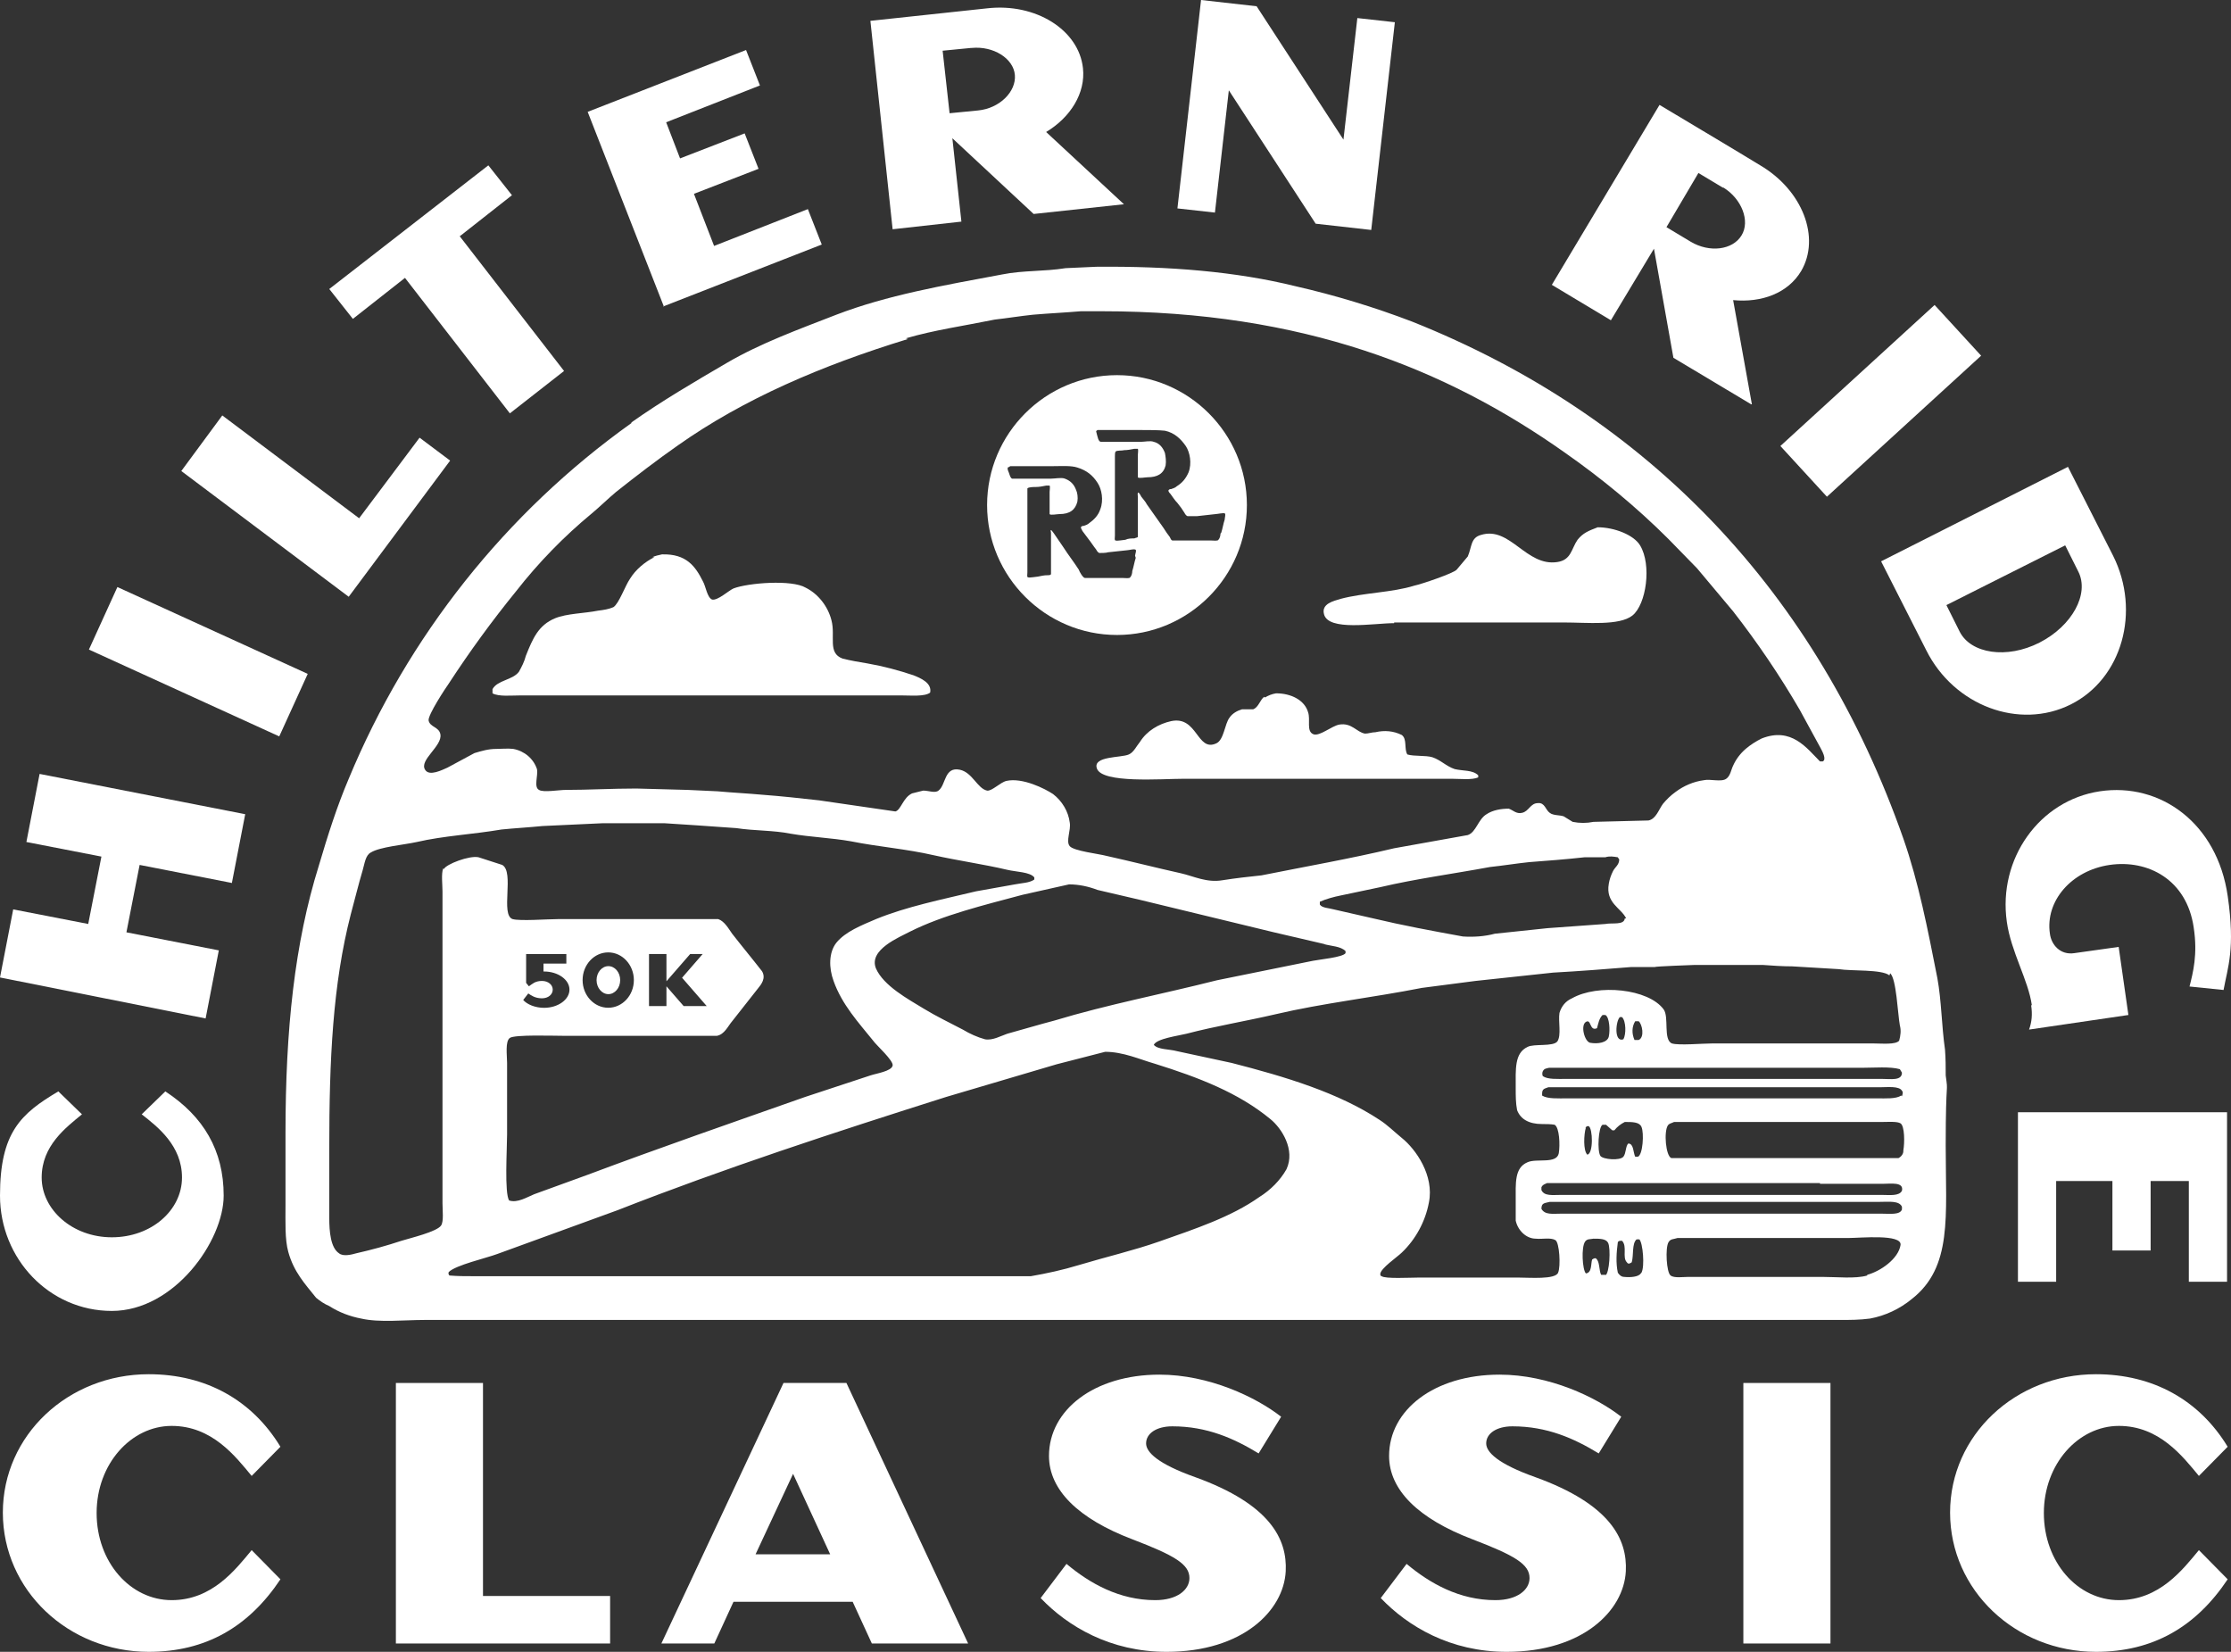 <?xml version="1.0" encoding="UTF-8"?><svg id="Layer_2" xmlns="http://www.w3.org/2000/svg" viewBox="0 0 321.17 237.77"><rect x="0" y="0" width="321.17" height="237.77" fill="#333333" stroke="none"/><defs><style>.cls-1{fill-rule:evenodd;}.cls-1,.cls-2{fill:#fff;stroke-width:0px;}</style></defs><g id="Layer_2-2"><g id="Layer_3"><g id="Layer_1-2"><path class="cls-1" d="M94.2,80.2c-1.4.7-2.7,1.8-3.5,3.1-.7,1-1.6,3.6-2.4,4.1-.7.3-1.4.4-2.2.5-2,.4-4.5.4-6.2,1.1-2.4,1-3.2,2.9-4.2,5.4-.2.8-.6,1.6-1,2.3-.9,1.2-3.1,1.2-3.8,2.5v.6c.9.5,2.7.3,4.1.3h54.7c1.4,0,3.4.2,4.2-.4.3-1.4-1.4-2.1-2.4-2.5-2.1-.7-4.3-1.3-6.6-1.7-1.2-.2-2.4-.4-3.6-.7-2.2-.8-1-3.2-1.6-5.5-.5-2-1.9-3.8-3.7-4.7-2-1.2-8.3-.7-10.4.1-.7.3-2.3,1.8-3.1,1.6-.7-.3-.9-1.9-1.3-2.6-1.1-2.2-2.4-4-5.9-3.9-.5.1-.9.2-1.4.4h.3Z"/><path class="cls-1" d="M182,100.3c-.6.4-.8,1.5-1.6,1.8h-1.6c-.7.2-1.4.6-1.8,1.2-.7.9-.8,3.2-1.9,3.7-2.8,1.3-2.7-4-6.5-3.2-1.8.4-3.5,1.4-4.5,3-.5.6-.9,1.5-1.6,1.8-1.1.5-5.2.2-4.6,2,.7,2.2,9.3,1.5,12.5,1.5h38.6c1.2,0,2.9.2,3.8-.2v-.3c-.8-.8-2.2-.6-3.4-.9-1.2-.4-2-1.3-3.2-1.7-1-.3-2.6-.1-3.6-.4-.5-.8,0-2.2-.8-2.8-1.2-.6-2.5-.7-3.8-.4-.5,0-1,.2-1.5.2-1.2-.2-1.9-1.6-3.7-1.3-1.1.2-2.8,1.7-3.7,1.4-1.1-.4-.4-2.1-.8-3.2-.5-1.7-2.4-2.7-4.6-2.7-.6.1-1.1.3-1.6.6h0l-.1-.1Z"/><path class="cls-1" d="M200.7,89.6h24.4c3.4,0,8,.5,9.9-1,2-1.6,2.8-7.3,1.1-10.1-.9-1.5-3.7-2.6-6.1-2.6-1.3.5-2.1.8-2.9,1.8-.9,1.3-.9,2.9-2.9,3.2-4.5.7-6.8-5.2-11-3.9-1.5.4-1.3,1.7-1.9,3.1-.5.6-1.1,1.3-1.6,1.9-.4.5-5.1,2.1-6.1,2.3-3.2,1-7.2,1-10.6,1.9-1,.3-2.8.7-2.4,2.2.6,2.5,7.2,1.3,10.1,1.3h0v-.1Z"/><path class="cls-2" d="M26.2,169.5c0-4.6-3.5-7.3-5.8-9.1l3.4-3.3c5.5,3.6,8.4,8.5,8.4,15s-7.1,16.6-16.1,16.6S0,181.2,0,172.1s3-11.8,8.4-15l3.4,3.3c-2.3,1.9-5.8,4.5-5.8,9.1s4.4,8.6,10.1,8.6,10.1-3.9,10.1-8.6h0Z"/><path class="cls-2" d="M33.4,127.1l-13.3-2.6-1.9,9.7,13.3,2.6-1.9,9.8-29.6-5.9,1.9-9.8,10.8,2.1,1.9-9.7-10.8-2.1,1.9-9.8,29.6,5.8-1.9,9.8h0v.1Z"/><path class="cls-2" d="M40.2,106l-27.4-12.5,4.1-9,27.4,12.5s-4.1,9-4.1,9Z"/><path class="cls-2" d="M50.2,85.9l-24.1-18.1,5.9-8,19.7,14.8,8.7-11.6,4.4,3.3-14.6,19.6h0Z"/><path class="cls-2" d="M66.1,33.9l15.1,19.5-7.8,6.1-15.1-19.5-7.5,5.9-3.4-4.3,22.9-17.8,3.4,4.3-7.5,5.9h0l-.1-.1Z"/><path class="cls-2" d="M95.6,44.2l-11-28.1,22.8-8.9,2,5.1-13.5,5.3,2,5.2,9.3-3.6,2,5.1-9.3,3.6,2.9,7.5,13.5-5.3,2,5.1-22.8,8.9h0l.1.1Z"/><path class="cls-2" d="M161.8,29.4l-13,1.4-11.7-10.9,1.3,12-9.9,1.1-3.2-30s15-1.6,16.8-1.8c7-.8,13.2,3.1,13.8,8.6.4,3.6-1.8,7.1-5.3,9.2l11.2,10.4h0ZM139.8,6.9l-4.1.4,1,9,4.1-.4c3.1-.3,5.5-2.7,5.3-5.1s-3.1-4.2-6.2-3.9h-.1Z"/><path class="cls-2" d="M189.4,32.2l-12.5-19.2-2,17.6-5.4-.6,3.4-30,8,.9,12.5,19.2,2-17.5,5.4.6-3.4,29.9-8-.9h0Z"/><path class="cls-2" d="M252.1,58.2l-11.2-6.7-2.8-15.7-6.2,10.3-8.5-5.1,15.5-25.9s12.9,7.7,14.5,8.7c6.1,3.6,8.7,10.4,5.9,15.2-1.9,3.2-5.7,4.6-9.8,4.2l2.7,15h-.1ZM248,27l-3.5-2.1-4.6,7.8,3.5,2.1c2.7,1.6,6,1.2,7.3-.9,1.3-2.1,0-5.3-2.6-6.9h-.1Z"/><path class="cls-2" d="M256.3,64.2l22.2-20.3,6.7,7.3-22.2,20.3-6.7-7.3Z"/><path class="cls-2" d="M277.3,93.6l-6.5-12.8,26.9-13.6,6.5,12.8c4,8,1.3,17.7-6.1,21.4s-16.8.2-20.8-7.8h0ZM299.2,82.3l-1.9-3.8-17.1,8.6,1.9,3.8c1.6,3.2,6.8,4,11.5,1.6s7.2-7,5.6-10.2Z"/><path class="cls-2" d="M292.5,144.7c-.5-3.6-3-7.7-3.6-12-1.3-9.1,4.7-17.5,13.4-18.8s16.9,4.6,18.4,15.1c1.1,7.6,0,10.2-.6,13.5l-4.9-.5c.5-2,1.2-4.6.6-8.5-1-6.9-6.6-9.8-12.1-9s-9.3,5.2-8.6,9.9c.2,1.6,1.5,3.1,3.5,2.8l6.4-.9,1.4,9.8-14.3,2.1c.4-1.1.5-2.2.3-3.5h.1Z"/><path class="cls-2" d="M290.5,160.1h30.1v24.4h-5.5v-14.5h-5.5v10h-5.5v-10h-8.1v14.5h-5.5v-24.4Z"/><path class="cls-1" d="M89.28,141.08c0-1.12-.77-2.01-1.7-2.01s-1.7.9-1.7,2.01.77,2.02,1.7,2.02,1.7-.9,1.7-2.02Z"/><path class="cls-1" d="M280.1,154.8c0-1.2,0-2.4-.1-3.7-.5-3.5-.5-7-1.1-10.3-1.4-7.1-2.7-13.8-4.9-20.1-12.4-35.3-36.6-60.8-70.7-74.4-5.5-2.1-11.1-3.8-16.8-5.1-8.5-2.1-18.1-2.9-28.7-2.8l-4.4.2c-3.1.5-6.1.3-9.1.9-8.6,1.6-16.6,3-23.9,5.8-5.4,2.1-10.9,4.1-15.7,6.9-4.8,2.8-9.4,5.5-13.8,8.6v.1c-18.1,12.9-32.2,30.7-40.7,51.2-1.7,4-3,8.1-4.3,12.5-3.5,11.2-4.8,23.6-4.8,38.5v10.4c0,2.4-.1,4.9.4,6.7.8,2.9,2.4,4.6,4,6.6.6.5,1.2.9,1.9,1.2,1.4.9,3,1.5,4.6,1.8,2.6.6,6.2.2,9.1.2h203.7c1.5,0,2.9,0,4.4-.2,2.2-.4,4.3-1.4,6-2.8,5.9-4.6,4.9-11.9,4.9-22.1s.4-7.2,0-10.1ZM273.8,157.8l-.1-.1c-.8.5-2.2.4-3.5.4h-44.5c-1.4,0-2.9.1-3.7-.4v-.3c0-.7.4-.7.9-.9h47.8c1,0,2.7-.2,3.1.5.2.2.1.5,0,.8ZM235.8,166.5h-.4c-.3-.6-.2-1.9-1-1.9-.4.4-.3,1.4-.7,1.9-.5.6-2.9.4-3.3-.1-.5-.7-.3-4.2.3-4.5h.5l.9.8h.3c.4-.5.9-.9,1.5-1.2,1.1,0,2.1,0,2.4.7.4.9.2,4-.5,4.3ZM228.2,162.3l.3-.2h.2c.6.3.7,4-.2,4.1-.6-.6-.5-2.9-.2-3.9h-.1ZM270.9,155.3h-45.4c-1.3,0-2.7.1-3.4-.4-.1-.2-.1-.5,0-.7.2-.4.5-.4.9-.5h45.1c1.7,0,4-.2,5.4.2l.3.5c0,1.2-1.6.9-2.9.9ZM228.3,147.1c.8-.5.5,1.4,1.6.9.2-.7.3-1.4.8-1.9h.4c.6.3.7,2.2.5,3.1-.2.9-1.6,1.1-2.7.9-.8-.2-1.4-2.5-.6-3ZM233.2,146.4h.3c.6.6.6,2.5.2,3.2-1.4.5-1.1-2.7-.5-3.2ZM235.4,147h.5c.5.4.9,2.3,0,2.7h-.6c-.4-.9-.4-1.9.1-2.7ZM63.4,105.7c-.2-1.1-1.5-1-1.7-2-.1-.8,2.4-4.6,2.9-5.3,3-4.6,6.2-9,9.7-13.3,3.2-4.1,6.9-7.9,10.9-11.2,1.2-1,2.3-2.1,3.5-3.1,2.9-2.3,5.9-4.6,8.9-6.7,9.5-6.7,20.7-11.5,33.1-15.3l-.3-.1c4.1-1.2,8.4-1.8,12.8-2.7,1.8-.2,3.6-.5,5.5-.7,2.3-.2,4.6-.3,6.9-.5h3c29,0,49.6,8.3,66.6,20.3,5.3,3.7,10.4,7.9,15,12.5,1.4,1.4,2.7,2.8,4.1,4.2l5.2,6.2c3.5,4.5,6.7,9.2,9.6,14.2,1,1.8,2,3.7,3,5.5.2.4.9,1.6.3,1.9h-.4c-1.9-1.9-4.1-5-8.4-3.3-.8.4-1.6.9-2.3,1.5-.8.7-1.4,1.5-1.8,2.4-.3.6-.4,1.5-1,1.9-.7.5-2.3,0-3.2.2-1.5.2-2.9.8-4.1,1.7-.7.5-1.3,1.1-1.8,1.7-.6.8-1,2.2-2.1,2.4l-7.9.2c-1,.2-2,.2-3,0l-1.3-.8c-.6-.2-1.5-.1-2-.5-.6-.4-.7-1.5-1.7-1.4-1.1,0-1.3,1.2-2.3,1.4-.8.2-1.3-.4-1.9-.6-1.1,0-2.3.2-3.2.8-1.2.7-1.5,2.6-2.7,3l-10.6,1.9c-6.3,1.5-12.6,2.6-19.1,3.9-1.9.2-3.7.4-5.6.7-2.3.4-4.2-.6-6-1-3.6-.8-7.1-1.7-10.7-2.5-1.1-.3-4.7-.7-5.3-1.4-.6-.7.2-2.3,0-3.4-.2-1.6-1.1-3.1-2.4-4.1-1.2-.8-4.4-2.4-6.7-1.9-.9.2-2.1,1.5-2.8,1.4-1.4-.3-2.1-2.6-3.9-3-2.3-.5-2,2.2-3.1,3-.5.4-1.4,0-2.2,0l-1.6.4c-1.3.6-1.6,2.4-2.4,2.6l-11-1.6c-2.7-.3-5.4-.6-8.1-.8-2.2-.2-4.3-.3-6.5-.5l-4.3-.2-7.4-.2c-3.5,0-6.9.2-10.2.2-.9,0-3.2.4-3.8,0-.8-.4-.1-2.1-.3-3-.5-1.5-1.8-2.6-3.4-2.9-.8-.1-1.7,0-2.5,0-1.1,0-2.1.3-3.1.6l-3.9,2.1c-.7.3-2.6,1.3-3.2.3-.9-1.4,2.5-3.4,2.2-5.1ZM193.7,136.9v.3c-.4.6-3.7.9-4.7,1.1l-13.8,2.8c-7.9,2-15.8,3.5-23.4,5.8-2.3.6-4.6,1.3-6.8,1.9-.9.3-2.1,1-3.2.8-1.1-.3-2.2-.8-3.2-1.4-1.9-1-3.8-1.9-5.6-3-2.3-1.4-5.8-3.3-6.9-5.8-1.1-2.7,3.4-4.5,4.9-5.3,4.8-2.4,10.6-3.8,16.2-5.3l6.7-1.5c1.4,0,2.8.3,4.1.8l6,1.4c6.5,1.6,12.9,3.1,19.4,4.7l7.3,1.7h-.1c1.1.3,2.4.3,3.1,1ZM192,130.9c-.7-.2-1.7-.2-2-.7v-.4c.9-.4,2-.7,3-.9l5.7-1.2c5.1-1.2,10.4-1.9,15.8-2.9,1.9-.2,3.7-.5,5.6-.7,2.6-.2,5.3-.4,8-.7h3c.6-.2,1.2-.1,1.8,0,0,0,.1.2.2.3,0,.8-.6,1.1-.9,1.7-.3.6-.5,1.2-.6,1.8-.5,2.8,1.8,3.5,2.5,5h-.2c-.1,1-1.8.6-2.8.8l-8.3.6-7.6.8c-1.5.4-3.1.5-4.6.4-4.4-.8-8.7-1.6-12.9-2.6l-5.7-1.3ZM63.9,125.1l-.1-.1c-.3.8-.1,2.3-.1,3.3v44.9c0,1,.2,2.6-.2,3.2-.6.9-4.4,1.8-5.7,2.2-2.1.7-4.3,1.3-6.5,1.8-.7.2-1.9.5-2.5,0-1.2-.8-1.4-3.1-1.4-5.1v-10c0-12.8.5-23.6,3.1-33.7.6-2.2,1.1-4.3,1.7-6.3.3-1,.4-2.2,1.2-2.6,1.3-.8,4.8-1.1,6.6-1.5,3.9-.9,8.1-1.1,12.2-1.8,2-.2,3.9-.3,5.9-.5l8.6-.4h9l4.6.3,5.7.4c2.6.4,5.3.3,7.8.8,2.9.5,5.9.6,8.7,1.1,4,.8,8,1.1,11.9,2,3.6.8,7.2,1.3,10.6,2.1,1.2.3,3.3.3,3.9,1.1v.3c-.7.5-1.8.5-2.8.7l-5.6,1c-5,1.2-10,2.2-14.4,4-2.1.9-4.4,1.8-5.7,3.4-1.1,1.4-1.1,3.6-.4,5.5,1.2,3.4,3.6,6,5.7,8.6.4.6,3,2.9,2.8,3.6-.2.8-2.3,1.1-3.2,1.4l-9.4,3.1c-10.5,3.7-20.9,7.3-31.3,11.2l-7.7,2.8c-1,.4-2.4,1.3-3.6.9-.7-1-.3-7.5-.3-9.5v-10.3c0-1.1-.3-3.1.4-3.6.7-.5,6.3-.3,7.9-.3h21.9c1.1-.2,1.6-1.4,2.2-2.1l3.7-4.7c.5-.6,1.2-1.5.6-2.5-1.4-1.8-2.9-3.6-4.3-5.4-.5-.7-1.1-1.8-2-2.1h-23.1c-1.5,0-5.4.3-6.5,0-1.8-.6.3-6.8-1.5-7.8l-3.4-1.1c-1.3-.3-4.7,1-5,1.7ZM78.03,141.2c-1.03,0-1.43.47-1.89.77l-.4-.49v-4.15h5.79v1.37h-3.29v1.14h.08c2.01,0,3.66,1.18,3.66,2.61s-1.64,2.62-3.66,2.62c-1.25,0-2.44-.48-3-1.13l.73-.94c.37.24.94.7,1.97.7.91,0,1.55-.56,1.55-1.25s-.64-1.25-1.55-1.25ZM83.87,141.08c0-2.21,1.66-3.99,3.69-3.99s3.69,1.79,3.69,3.99-1.66,3.98-3.69,3.98-3.69-1.78-3.69-3.98ZM99.35,137.32h1.81l-2.97,3.42,3.55,4.08h-3.32l-2.48-2.85v2.85h-2.51v-7.5h2.51v3.93l3.42-3.93ZM185.2,168.3h0c-.9,1.6-2.3,3-3.9,4-4.1,2.9-9.3,4.6-14.4,6.4-3.7,1.3-7.6,2.2-11.6,3.4-2.3.7-4.6,1.2-6.9,1.6h-80.2c-1.2,0-2.3,0-3.5-.1-.1-.1-.2-.3-.1-.5,1-1,5.4-2,7-2.6l17.3-6.3c15.3-6,31.2-11.2,47.3-16.3l15.9-4.7c2.3-.6,4.7-1.2,7-1.8,2.6,0,5,1.1,7.1,1.7,6.4,2,12.1,4.2,16.7,8,1.6,1.3,3.6,4.4,2.3,7.2ZM224.3,183.2c-.4,1-4.1.7-5.6.7h-14.6c-1.1,0-4.7.2-5.2-.2-.1,0-.2-.1-.2-.3,0-.8,2.5-2.5,3.1-3.1,2-1.9,3.4-4.5,3.9-7.2.8-3.9-1.9-7.7-3.9-9.3-1.1-.9-2.1-1.9-3.2-2.6-5.9-3.9-13.5-6.2-21.3-8.2l-7.9-1.7c-1.1-.3-2.7-.2-3.3-.9.4-.9,3.5-1.3,4.7-1.6,4.2-1.1,8.5-1.8,12.8-2.8,6.8-1.6,14-2.4,21.1-3.8l7.7-1,11.2-1.2c3.7-.2,7.5-.5,11.2-.8h3.4c0-.1,5.7-.3,5.7-.3h9.9c1.4.1,2.8.2,4.2.2l6.7.4c1.8.3,6.2,0,7.3.9l.1-.3c.9.7,1.1,5.9,1.4,7.5.2.7.1,1.5-.1,2.2-.5.6-2.5.4-3.6.4h-23.4c-1.3,0-4.7.3-5.7,0-1.3-.5-.4-3.8-1.2-4.9-2.2-3-9.5-3.7-13.2-1.6-.9.4-1.5,1.1-1.8,2.1-.2,1.2.3,3.2-.3,4.1-.6.8-3.4.3-4.3.8-1.9.9-1.7,3.2-1.7,6,0,1,0,2.1.2,3.1.5,1.3,1.7,2,3.6,2,.6,0,1.2,0,1.8.1.7.4.8,2.9.6,4.1-.3,1.6-3.2.7-4.5,1.3-1.9.8-1.7,3-1.7,5.6v2.8c.3,1.4,1.5,2.6,2.9,2.6.9.1,2.1-.2,2.8.2.6.3.8,3.8.4,4.7ZM231.1,183.6l.1-.1h-.7c-.3-.5-.2-1.7-.6-2.2-.2-.3-.4-.2-.7,0-.2.6,0,1.9-.9,2-.5-.5-.7-3.8-.1-4.6.3-.4.7-.3,1.2-.4.9,0,1.8,0,2.1.6.4.8.2,4.4-.4,4.7ZM236.3,183.2l-.1.1c-.3.5-1.5.6-2.4.5-.4,0-.7-.3-.9-.6-.3-1.4-.2-2.9,0-4.4.1-.2.3-.2.6-.2.8.8,0,2.4.7,3.1.2.3.4.2.7,0,.3-1,0-2.7.7-3.3h.4c.5.5.8,3.9.3,4.8ZM268.8,183.5v.1c-1.7.5-4.4.2-6.5.2h-19.2c-.8,0-2.1.2-2.6-.2-.6-.4-.8-4-.3-4.8.3-.5.7-.4,1.3-.6h24.7c1.6,0,7.6-.6,7.4,1-.3,2-2.9,3.8-4.8,4.3ZM273.8,174.1c-.3.8-1.7.6-2.9.6h-46.2c-1.2,0-2.3.2-2.8-.7,0-.9.5-.8,1.2-1h47.5c1.3,0,2.8-.2,3.2.7v.4ZM273.8,171.4c-.4.8-1.8.6-2.9.6h-46.2c-1.2,0-2.4.2-2.8-.7v-.4c.2-.4.4-.4.8-.6h39.3v.1s9.1,0,9.1,0c1.1,0,3-.3,2.7,1ZM274,165.6v.1c0,.4-.3.8-.7,1h-32.7c-.8-.3-1.1-3.8-.5-4.7.2-.3.5-.3.9-.5h30c.9,0,2.1-.1,2.6.2.6.4.6,2.8.4,3.9Z"/></g><path class="cls-1" d="M160.8,54c-10.3,0-18.7,8.4-18.7,18.7s8.4,18.7,18.7,18.7,18.7-8.4,18.7-18.7-8.4-18.7-18.7-18.7h0ZM163.5,80.3c-.2.6-.3,1.3-.5,1.9,0,.3-.1.7-.3.9-.1.2-.7.1-1,.1h-5.5c-.3,0-.8-.9-.9-1.2-.7-1.1-1.5-2.1-2.2-3.2-.4-.6-.9-1.3-1.3-1.9,0,0-.4-.6-.5-.6s0,.3,0,.4v5.9c0,.2-.3.2-.5.2-.5,0-.9.1-1.4.2-.2,0-1.2.2-1.4.1-.2,0-.1-.4-.1-.7v-12.1c.2-.2.9-.2,1.2-.2.5,0,1-.1,1.5-.2h.5c.1.2,0,.6,0,.9v3.2c.1.2,1.1,0,1.4,0,1.5,0,2.3-.6,2.6-1.8.1-.6,0-1.3-.2-1.7-.3-.8-.8-1.3-1.6-1.6-.5-.2-1.4,0-2,0h-5.6c-.3-.1-.4-.8-.6-1.2,0,0-.1-.3,0-.4,0-.1.2,0,.3-.2h6.3c1.1,0,2.5-.1,3.4.2,1.3.4,2.2,1.1,2.9,2.2.6.9.9,2.5.4,3.8-.3.9-.9,1.5-1.6,2-.2.2-.5.3-.8.4-.1,0-.3,0-.4.2,0,.2.2.4.2.5.3.4.6.8.9,1.2.4.5.7,1,1.1,1.5.1.2.3.5.5.5s1,0,1.2-.1c.9-.1,1.9-.2,2.8-.3.2,0,.9-.2,1.1-.1.3,0,0,.7,0,.9h0l.1.3ZM175.7,76.8c0,.3-.1.7-.3.9-.1.2-.7.1-1.1.1h-5.5c-.2,0-.3-.3-.4-.5-.3-.4-.6-.8-.9-1.3-.8-1.1-1.6-2.3-2.4-3.4-.2-.4-.5-.7-.8-1.1-.1-.2-.2-.4-.4-.6-.2,0-.1.4-.1.6v5.8c-.1.1-.3.1-.5.2-.4,0-.9,0-1.3.2-.2,0-1.2.2-1.4.1-.2,0-.1-.4-.1-.7v-11.4c0-.2,0-.6.1-.7.2-.2.9-.1,1.2-.2.5,0,1-.1,1.5-.2h.5c.1.2,0,.6,0,.9v3.2c.1.2,1.1,0,1.4,0,1.4,0,2.3-.5,2.6-1.7.1-.6,0-1.3-.1-1.8-.3-.8-.8-1.4-1.6-1.6-.5-.2-1.3,0-1.9,0h-5.7c-.4,0-.5-.8-.6-1.1,0-.1-.1-.3-.1-.4s.1-.1.2-.2h6.3c1.1,0,2.5,0,3.4.1,1.4.3,2.3,1.2,3,2.2.6.9.9,2.5.4,3.8-.4.9-.9,1.5-1.7,2-.2.2-.5.3-.8.4-.1,0-.3,0-.4.2,0,.2.2.4.3.5.3.4.6.9,1,1.3.4.5.7.9,1,1.4.1.2.3.5.5.5h1.3c.9-.1,1.8-.2,2.7-.3.2,0,1.1-.2,1.3-.1.2,0,0,.7,0,.9-.2.6-.3,1.3-.5,1.9h0l-.1.1Z"/><path class="cls-2" d="M24.71,230.33c5.82,0,9.18-4.38,11.52-7.2l4.14,4.2c-4.56,6.84-10.74,10.44-18.96,10.44-11.58,0-21-8.88-21-20.04s9.42-19.92,21-19.92c8.22,0,14.88,3.72,18.96,10.44l-4.14,4.2c-2.34-2.82-5.7-7.2-11.52-7.2s-10.8,5.46-10.8,12.54,4.86,12.54,10.8,12.54Z"/><path class="cls-2" d="M56.99,236.57v-37.5h12.54v30.66h18.3v6.84h-30.84Z"/><path class="cls-2" d="M125.51,236.57l-2.76-6h-17.16l-2.76,6h-7.62l17.58-37.5h9.06l17.52,37.5h-13.86ZM114.17,212.15l-5.4,11.58h10.74l-5.34-11.58Z"/><path class="cls-2" d="M167.93,237.77c-8.1,0-14.22-3.66-18.12-7.74l3.72-4.92c3.36,2.82,7.62,5.22,12.78,5.22,3.18,0,4.92-1.5,4.92-3.18,0-1.98-2.1-3.24-8.22-5.58-7.74-2.94-12-7.08-12-12,0-6.6,6.48-11.7,15.9-11.7,7.14,0,13.92,3.24,17.52,6.06l-3.24,5.28c-3.54-2.16-7.44-3.9-12.42-3.9-2.28,0-3.78,1.02-3.78,2.46,0,1.26,1.68,2.94,7.08,4.86,10.8,3.9,13.26,8.94,13.02,13.56-.3,5.64-6.18,11.58-17.16,11.58Z"/><path class="cls-2" d="M216.89,237.77c-8.1,0-14.22-3.66-18.12-7.74l3.72-4.92c3.36,2.82,7.62,5.22,12.78,5.22,3.18,0,4.92-1.5,4.92-3.18,0-1.98-2.1-3.24-8.22-5.58-7.74-2.94-12-7.08-12-12,0-6.6,6.48-11.7,15.9-11.7,7.14,0,13.92,3.24,17.52,6.06l-3.24,5.28c-3.54-2.16-7.44-3.9-12.42-3.9-2.28,0-3.78,1.02-3.78,2.46,0,1.26,1.68,2.94,7.08,4.86,10.8,3.9,13.26,8.94,13.02,13.56-.3,5.64-6.18,11.58-17.16,11.58Z"/><path class="cls-2" d="M250.97,236.57v-37.5h12.54v37.5h-12.54Z"/><path class="cls-2" d="M305.03,230.33c5.82,0,9.18-4.38,11.52-7.2l4.14,4.2c-4.56,6.84-10.74,10.44-18.96,10.44-11.58,0-21-8.88-21-20.04s9.42-19.92,21-19.92c8.22,0,14.88,3.72,18.96,10.44l-4.14,4.2c-2.34-2.82-5.7-7.2-11.52-7.2s-10.8,5.46-10.8,12.54,4.86,12.54,10.8,12.54Z"/></g></g></svg>